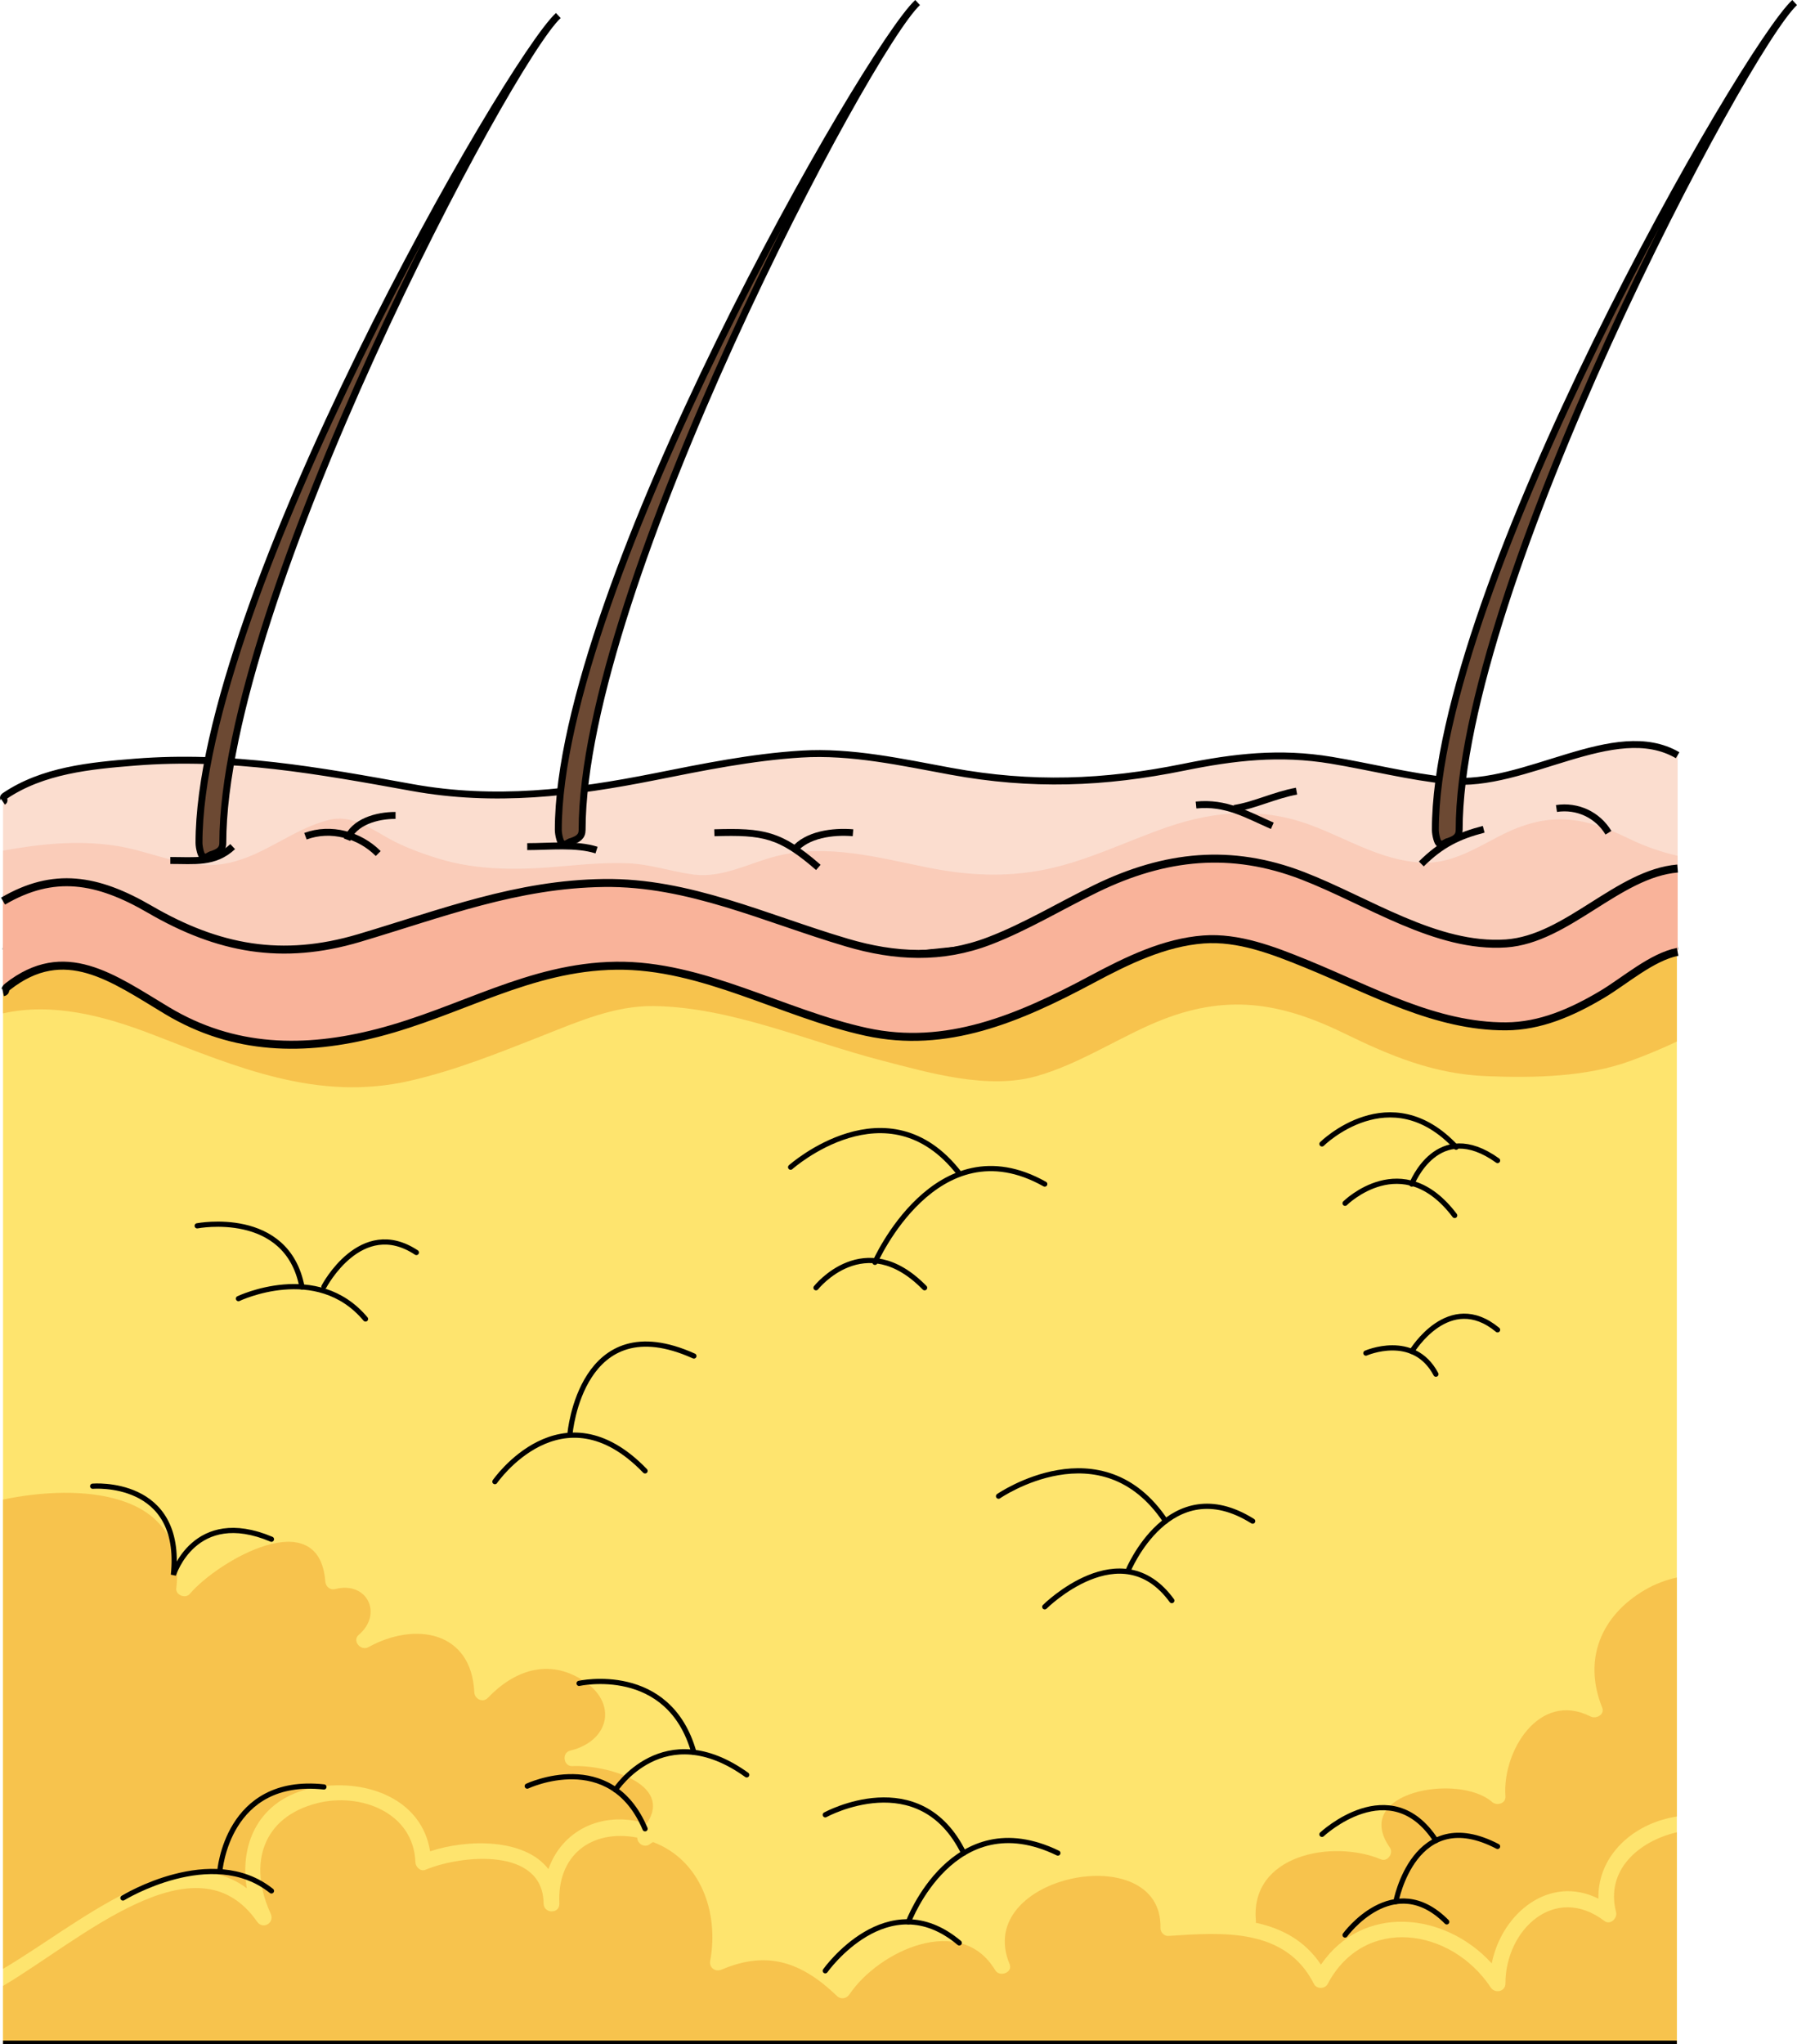 <?xml version="1.0" encoding="utf-8"?>
<!-- Generator: Adobe Illustrator 16.0.0, SVG Export Plug-In . SVG Version: 6.00 Build 0)  -->
<!DOCTYPE svg PUBLIC "-//W3C//DTD SVG 1.1//EN" "http://www.w3.org/Graphics/SVG/1.1/DTD/svg11.dtd">
<svg version="1.1" id="Layer_1" xmlns="http://www.w3.org/2000/svg" xmlns:xlink="http://www.w3.org/1999/xlink" x="0px" y="0px"
	 width="259.276px" height="294.858px" viewBox="0 0 259.276 294.858" enable-background="new 0 0 259.276 294.858"
	 xml:space="preserve">
<g>
	<rect x="0.439" y="129.499" fill-rule="evenodd" clip-rule="evenodd" fill="#FEE46E" width="241.5" height="165.36"/>
	<path fill-rule="evenodd" clip-rule="evenodd" fill="#F7C34D" d="M22.045,149.241c12.151,4.69,23.75,9.717,37.08,6.669
		c6.664-1.523,12.952-4.072,19.295-6.572c5.079-2.001,10.281-4.275,15.855-4.213c11.087,0.123,22.3,5.1,32.938,7.852
		c6.896,1.783,15.382,4.285,22.474,2.223c5.744-1.67,10.692-4.876,16.105-7.304c10.192-4.572,18.231-3.67,28.103,1.142
		c6.733,3.282,12.979,5.896,20.582,6.2c6.746,0.269,14.377,0.147,20.791-2.21c1.83-0.672,4.203-1.606,6.671-2.787v-20.742H0.439
		v16.675C7.582,144.597,14.941,146.5,22.045,149.241z"/>
	<path fill-rule="evenodd" clip-rule="evenodd" fill="#F7C34D" d="M93.301,263.063c3.938-5.762-5.84-8.515-10.729-8.301
		c-1.287,0.056-1.546-1.935-0.303-2.234c5.65-1.361,6.969-6.873,1.802-10.162c-4.929-3.138-9.861-1.446-13.694,2.563
		c-0.717,0.749-1.898,0.15-1.942-0.805c-0.409-8.88-8.58-10.222-15.288-6.518c-1.097,0.605-2.392-0.922-1.379-1.787
		c3.516-2.999,1.213-7.778-3.393-6.599c-0.758,0.194-1.383-0.358-1.44-1.097c-0.882-11.402-15.414-3.041-19.558,1.805
		c-0.613,0.717-2.057,0.173-1.942-0.805c1.669-14.309-14.149-15.092-24.994-12.809v67.689c10.739-6.29,25.065-19.176,35.163-11.621
		c-1.119-6.861,2.108-13.312,10.273-14.613c7.163-1.142,14.975,1.781,16.181,9.28c5.458-1.797,13.657-1.868,17.07,2.572
		c1.9-5.406,7.444-8.438,13.872-6.658C93.103,262.994,93.198,263.033,93.301,263.063z"/>
	<path fill-rule="evenodd" clip-rule="evenodd" fill="#F7C34D" d="M237.343,229.338c-6.345,3.708-8.974,10.039-6.175,16.984
		c0.407,1.01-0.881,1.684-1.671,1.285c-7.444-3.754-12.766,5.057-12.288,11.518c0.078,1.064-1.26,1.404-1.942,0.805
		c-4.742-4.17-20.409-1.504-14.713,6.621c0.543,0.773-0.369,2.055-1.285,1.671c-6.998-2.929-18.978-0.685-18.06,8.903
		c0.009,0.089-0.017,0.155-0.025,0.232c3.737,0.805,7.069,2.544,9.407,6.047c6.009-8.803,17.844-7.637,24.639-0.184
		c1.479-7.324,8.385-12.834,15.394-9.336c-0.13-5.343,3.756-9.724,9.146-11.356c0.757-0.229,1.475-0.385,2.171-0.495v-34.473
		C240.336,227.902,238.769,228.505,237.343,229.338z"/>
	<path fill-rule="evenodd" clip-rule="evenodd" fill="#F7C34D" d="M233.168,275.822c0.226,0.875-0.827,1.926-1.671,1.285
		c-7.158-5.438-14.298,1.252-14.288,9.018c0.001,1.177-1.512,1.493-2.12,0.574c-5.696-8.604-18.248-10.492-23.535-0.5
		c-0.387,0.73-1.585,0.753-1.965,0c-4.105-8.141-13.198-7.465-21.018-6.937c-0.607,0.041-1.153-0.549-1.138-1.138
		c0.354-13.076-27.143-7.668-21.766,5.197c0.511,1.222-1.438,1.945-2.079,0.877c-4.97-8.281-16.793-2.795-21.035,3.5
		c-0.413,0.612-1.233,0.762-1.787,0.23c-5.009-4.805-9.949-6.655-16.621-3.822c-0.936,0.397-1.863-0.238-1.671-1.285
		c1.284-6.996-1.423-14.519-8.237-17.097c-0.172,0.082-0.308,0.155-0.361,0.204c-0.837,0.761-1.949,0.017-1.938-0.852
		c-6.603-1.257-11.604,2.537-11.229,9.547c0.008,1.476-2.197,1.455-2.275,0c-0.046-8.22-11.857-7.066-17.06-4.903
		c-0.715,0.298-1.417-0.434-1.44-1.097c-0.253-7.169-7.923-10.093-14.165-8.514c-7.968,2.016-9.983,8.82-6.715,15.939
		c0.61,1.331-1.12,2.361-1.965,1.148c-8.796-12.63-25.471,2.67-36.649,9.275v8.384h241.5v-30.546
		C236.513,265.564,231.602,269.722,233.168,275.822z"/>
	<line fill="none" stroke="#000000" stroke-miterlimit="10" x1="241.939" y1="294.858" x2="0.439" y2="294.858"/>
	<line fill="none" stroke="#000000" stroke-miterlimit="10" x1="0.439" y1="129.499" x2="241.939" y2="129.499"/>
	<path fill="#FBDDCF" d="M209.051,112.629c-5.747-0.583-11.311-2.025-16.998-2.967c-7.406-1.227-13.955-0.475-21.246,1.007
		c-11.537,2.345-21.961,2.725-33.585,0.592c-7.094-1.301-14.376-2.937-21.634-2.484c-7.139,0.446-14.104,1.872-21.103,3.265
		c-11.804,2.349-23.091,3.722-35.047,1.556c-13.405-2.428-26.229-4.753-39.93-3.659c-6.483,0.518-13.347,1.164-18.86,4.907
		c-0.405,0.274,0.191,0.55-0.209,0.825v20.788l48.033,5.868l40.916-5.043l43.231,0.318l41.26-4.237l41.248,6.472l26.924-3.378
		v-27.517C232.958,103.646,220.08,113.749,209.051,112.629z"/>
	<path opacity="0.4" fill="#F9B39A" d="M234.957,120.943c-6.756-3.308-11.771-3.914-18.708-0.286
		c-3.474,1.816-7.14,4.056-11.233,3.783c-5.886-0.392-10.469-3.382-15.858-5.401c-6.918-2.591-13.791-2.117-20.712,0.265
		c-5.825,2.005-11.516,4.873-17.577,6.113c-5.752,1.176-11.306,0.879-17.041-0.278c-7.218-1.456-14.612-3.502-21.958-1.599
		c-3.842,0.996-7.701,3.152-11.79,2.619c-3.181-0.415-6.249-1.504-9.471-1.626c-3.172-0.12-6.283,0.141-9.439,0.426
		c-6.039,0.545-12.167,0.686-18.033-1.143c-2.444-0.762-4.884-1.654-7.127-2.906c-2.618-1.462-5.371-3.455-8.562-2.638
		c-5.213,1.335-9.229,5.098-14.485,6.217c-5.824,1.24-10.943-1.735-16.544-2.532c-5.456-0.776-10.714-0.201-15.979,0.751v13.75
		l48.033,5.868l40.916-5.043l43.231,0.318l41.26-4.237l41.248,6.472l26.924-3.378v-13.011
		C239.687,122.913,237.321,122.101,234.957,120.943z"/>
	<polyline fill="none" stroke="#000000" stroke-width="0.999" stroke-miterlimit="10" points="0.439,136.458 48.473,142.327 
		89.389,137.283 132.62,137.602 173.88,133.365 215.128,139.837 242.052,136.458 	"/>
	<path fill="none" stroke="#000000" stroke-width="0.999" stroke-miterlimit="10" d="M242.052,108.942
		c-9.094-5.296-21.972,4.807-33.001,3.687c-5.747-0.583-11.311-2.025-16.998-2.967c-7.406-1.227-13.955-0.475-21.246,1.007
		c-11.537,2.345-21.961,2.725-33.585,0.592c-7.094-1.301-14.376-2.937-21.634-2.484c-7.139,0.446-14.104,1.872-21.103,3.265
		c-11.804,2.349-23.091,3.722-35.047,1.556c-13.405-2.428-26.229-4.753-39.93-3.659c-6.483,0.518-13.347,1.164-18.86,4.907
		c-0.405,0.274,0.191,0.55-0.209,0.825"/>
	<g>
		<g>
			<path fill="#F9B39A" d="M242.052,125.286c-8.613,0.72-15.935,10.2-24.764,10.806c-10.045,0.688-19.949-6.144-29.371-9.776
				c-10.256-3.954-19.781-2.991-29.753,1.847c-5.146,2.497-10.099,5.523-15.376,7.55c-6.909,2.653-13.664,2.307-20.614,0.251
				c-11.793-3.487-22.765-8.755-35.039-8.593c-12.581,0.166-23.235,4.343-35.302,7.937c-11.114,3.312-20.364,1.593-30.233-4.146
				c-7.593-4.414-13.868-5.453-21.16-1.173v13.15c0.538-0.117,0.095-0.364,0.656-0.807c8.217-6.469,15.121-1.288,22.973,3.435
				c9.687,5.829,19.933,5.941,30.425,3.231c12.069-3.116,21.863-9.522,34.396-9.688c12.492-0.165,23.953,6.886,36.086,9.537
				c11.558,2.525,21.978-1.909,32.549-7.563c5.171-2.767,10.507-5.346,16.128-5.764c5.02-0.372,9.999,1.548,14.738,3.479
				c9.553,3.893,18.713,9.103,28.898,9.055c4.922-0.022,9.474-1.989,13.899-4.625c3.211-1.913,7.142-5.392,10.864-6.12V125.286z"/>
		</g>
		<g>
			<path fill="#F9B39A" d="M242.052,125.286c-8.613,0.72-15.935,10.2-24.764,10.806c-10.045,0.688-19.949-6.144-29.371-9.776
				c-10.256-3.954-19.781-2.991-29.753,1.847c-5.146,2.497-10.099,5.523-15.376,7.55c-6.909,2.653-13.664,2.307-20.614,0.251
				c-11.793-3.487-22.765-8.755-35.039-8.593c-12.581,0.166-23.235,4.343-35.302,7.937c-11.114,3.312-20.364,1.593-30.233-4.146
				c-7.593-4.414-13.868-5.453-21.16-1.173v13.15c0.538-0.117,0.095-0.364,0.656-0.807c8.217-6.469,15.121-1.288,22.973,3.435
				c9.687,5.829,19.933,5.941,30.425,3.231c12.069-3.116,21.863-9.522,34.396-9.688c12.492-0.165,23.953,6.886,36.086,9.537
				c11.558,2.525,21.978-1.909,32.549-7.563c5.171-2.767,10.507-5.346,16.128-5.764c5.02-0.372,9.999,1.548,14.738,3.479
				c9.553,3.893,18.713,9.103,28.898,9.055c4.922-0.022,9.474-1.989,13.899-4.625c3.211-1.913,7.142-5.392,10.864-6.12"/>
		</g>
	</g>
	<path fill-rule="evenodd" clip-rule="evenodd" fill="#6C4933" stroke="#000000" stroke-miterlimit="10" d="M30.586,123.251
		c-0.313,0-0.937,0.667-1.249,0.334c-0.313,0-0.625-1.334-0.625-2c0-35.004,44.658-112.679,51.841-119.346
		C73.37,8.906,32.147,86.581,32.147,121.585C32.147,122.585,31.522,122.918,30.586,123.251L30.586,123.251z"/>
	<path fill-rule="evenodd" clip-rule="evenodd" fill="#6C4933" stroke="#000000" stroke-miterlimit="10" d="M208.97,121.379
		c-0.313,0-0.937,0.667-1.249,0.334c-0.313,0-0.625-1.334-0.625-2c0-35.004,44.658-112.679,51.841-119.346
		c-7.183,6.667-48.405,84.342-48.405,119.346C210.531,120.713,209.906,121.046,208.97,121.379L208.97,121.379z"/>
	<path fill-rule="evenodd" clip-rule="evenodd" fill="#6C4933" stroke="#000000" stroke-miterlimit="10" d="M82.427,121.379
		c-0.313,0-0.937,0.667-1.249,0.334c-0.313,0-0.625-1.334-0.625-2c0-35.004,44.658-112.679,51.841-119.346
		c-7.183,6.667-48.405,84.342-48.405,119.346C83.988,120.713,83.363,121.046,82.427,121.379L82.427,121.379z"/>
	
		<path fill-rule="evenodd" clip-rule="evenodd" fill="none" stroke="#000000" stroke-width="0.75" stroke-linecap="round" stroke-miterlimit="10" d="
		M13.368,214.386c0,0,13.103-1.116,11.653,12.8c0,0,3.037-9.84,14.143-5.152"/>
	
		<path fill-rule="evenodd" clip-rule="evenodd" fill="none" stroke="#000000" stroke-width="0.75" stroke-linecap="round" stroke-miterlimit="10" d="
		M17.738,273.786c0,0,12.852-7.878,21.426-1.02"/>
	
		<path fill-rule="evenodd" clip-rule="evenodd" fill="none" stroke="#000000" stroke-width="0.75" stroke-linecap="round" stroke-miterlimit="10" d="
		M31.712,269.962c0,0,1.026-13.721,15.026-12.195"/>
	
		<path fill-rule="evenodd" clip-rule="evenodd" fill="none" stroke="#000000" stroke-width="0.75" stroke-linecap="round" stroke-miterlimit="10" d="
		M76.072,257.648c0,0,12-5.664,17,6.156"/>
	
		<path fill-rule="evenodd" clip-rule="evenodd" fill="none" stroke="#000000" stroke-width="0.75" stroke-linecap="round" stroke-miterlimit="10" d="
		M88.795,258.187c0,0,6.943-10.759,18.943-2.16"/>
	
		<path fill-rule="evenodd" clip-rule="evenodd" fill="none" stroke="#000000" stroke-width="0.75" stroke-linecap="round" stroke-miterlimit="10" d="
		M83.553,242.827c0,0,12.943-2.88,16.564,9.959"/>
	
		<path fill-rule="evenodd" clip-rule="evenodd" fill="none" stroke="#000000" stroke-width="0.75" stroke-linecap="round" stroke-miterlimit="10" d="
		M119.072,284.287c0,0,9-12.713,19.333-4.021"/>
	
		<path fill-rule="evenodd" clip-rule="evenodd" fill="none" stroke="#000000" stroke-width="0.75" stroke-linecap="round" stroke-miterlimit="10" d="
		M131.076,277.23c0,0,6.447-17.242,21.555-9.924"/>
	
		<path fill-rule="evenodd" clip-rule="evenodd" fill="none" stroke="#000000" stroke-width="0.75" stroke-linecap="round" stroke-miterlimit="10" d="
		M119.072,261.786c0,0,13.616-7.465,19.975,5.521"/>
	
		<path fill-rule="evenodd" clip-rule="evenodd" fill="none" stroke="#000000" stroke-width="0.75" stroke-linecap="round" stroke-miterlimit="10" d="
		M194.072,279.127c0,0,6.999-9.625,14.666-1.896"/>
	
		<path fill-rule="evenodd" clip-rule="evenodd" fill="none" stroke="#000000" stroke-width="0.75" stroke-linecap="round" stroke-miterlimit="10" d="
		M201.405,274.307c0,0,2.667-14.238,14.667-7.96"/>
	
		<path fill-rule="evenodd" clip-rule="evenodd" fill="none" stroke="#000000" stroke-width="0.75" stroke-linecap="round" stroke-miterlimit="10" d="
		M190.738,264.606c0,0,9.879-9.237,16.439,0.891"/>
	
		<path fill-rule="evenodd" clip-rule="evenodd" fill="none" stroke="#000000" stroke-width="0.75" stroke-linecap="round" stroke-miterlimit="10" d="
		M150.738,231.787c0,0,11.001-10.973,18.334-0.9"/>
	
		<path fill-rule="evenodd" clip-rule="evenodd" fill="none" stroke="#000000" stroke-width="0.75" stroke-linecap="round" stroke-miterlimit="10" d="
		M162.738,226.632c0,0,6-14.737,18-7.205"/>
	
		<path fill-rule="evenodd" clip-rule="evenodd" fill="none" stroke="#000000" stroke-width="0.75" stroke-linecap="round" stroke-miterlimit="10" d="
		M144.072,215.827c0,0,14.876-10.266,24.104,3.6"/>
	
		<path fill-rule="evenodd" clip-rule="evenodd" fill="none" stroke="#000000" stroke-width="0.75" stroke-linecap="round" stroke-miterlimit="10" d="
		M197.072,195.187c0,0,6.878-3.025,10.105,3.04"/>
	
		<path fill-rule="evenodd" clip-rule="evenodd" fill="none" stroke="#000000" stroke-width="0.75" stroke-linecap="round" stroke-miterlimit="10" d="
		M203.694,194.947c0,0,5.378-8.918,12.378-3.12"/>
	
		<path fill-rule="evenodd" clip-rule="evenodd" fill="none" stroke="#000000" stroke-width="0.75" stroke-linecap="round" stroke-miterlimit="10" d="
		M34.405,187.327c0,0,11.333-5.419,18.333,2.939"/>
	
		<path fill-rule="evenodd" clip-rule="evenodd" fill="none" stroke="#000000" stroke-width="0.75" stroke-linecap="round" stroke-miterlimit="10" d="
		M46.738,185.6c0,0,5.334-10.211,13.334-4.926"/>
	
		<path fill-rule="evenodd" clip-rule="evenodd" fill="none" stroke="#000000" stroke-width="0.75" stroke-linecap="round" stroke-miterlimit="10" d="
		M28.451,176.826c0,0,12.953-2.496,15.12,8.818"/>
	
		<path fill-rule="evenodd" clip-rule="evenodd" fill="none" stroke="#000000" stroke-width="0.75" stroke-linecap="round" stroke-miterlimit="10" d="
		M71.405,213.727c0,0,9.667-13.994,21.667-1.548"/>
	
		<path fill-rule="evenodd" clip-rule="evenodd" fill="none" stroke="#000000" stroke-width="0.75" stroke-linecap="round" stroke-miterlimit="10" d="
		M82.239,206.827c0,0,1.59-18.571,17.878-11.22"/>
	
		<path fill-rule="evenodd" clip-rule="evenodd" fill="none" stroke="#000000" stroke-width="0.75" stroke-linecap="round" stroke-miterlimit="10" d="
		M114.072,168.369c0,0,14-12.461,24.333,0.897"/>
	
		<path fill-rule="evenodd" clip-rule="evenodd" fill="none" stroke="#000000" stroke-width="0.75" stroke-linecap="round" stroke-miterlimit="10" d="
		M126.239,182.094c0,0,8.832-20.108,24.499-11.289"/>
	
		<path fill-rule="evenodd" clip-rule="evenodd" fill="none" stroke="#000000" stroke-width="0.75" stroke-linecap="round" stroke-miterlimit="10" d="
		M117.738,185.761c0,0,7-8.864,15.667,0"/>
	
		<path fill-rule="evenodd" clip-rule="evenodd" fill="none" stroke="#000000" stroke-width="0.75" stroke-linecap="round" stroke-miterlimit="10" d="
		M190.738,165.012c0,0,9.836-9.734,19.357,0.473"/>
	
		<path fill-rule="evenodd" clip-rule="evenodd" fill="none" stroke="#000000" stroke-width="0.75" stroke-linecap="round" stroke-miterlimit="10" d="
		M203.694,170.805c0,0,3.712-9.616,12.378-3.398"/>
	
		<path fill-rule="evenodd" clip-rule="evenodd" fill="none" stroke="#000000" stroke-width="0.75" stroke-linecap="round" stroke-miterlimit="10" d="
		M194.072,173.572c0,0,8.29-8.201,15.812,1.76"/>
	<path fill="none" stroke="#000000" stroke-miterlimit="10" d="M103.071,120.125c7.078-0.213,9.501,0.214,15,5"/>
	<path fill="none" stroke="#000000" stroke-miterlimit="10" d="M114.571,122.625c1.838-2.246,5.606-2.749,8.5-2.5"/>
	<path fill="none" stroke="#000000" stroke-miterlimit="10" d="M172.571,116.125c4.316-0.442,7.244,1.351,11,3"/>
	<path fill="none" stroke="#000000" stroke-miterlimit="10" d="M178.071,116.625c2.942-0.461,5.898-1.944,9-2.5"/>
	<path fill="none" stroke="#000000" stroke-miterlimit="10" d="M44.071,120.625c3.681-1.355,7.814-0.189,10.5,2.5"/>
	<path fill="none" stroke="#000000" stroke-miterlimit="10" d="M50.071,121.125c0.988-2.572,4.285-3.506,7-3.5"/>
	<path fill="none" stroke="#000000" stroke-miterlimit="10" d="M224.571,116.625c3.023-0.457,5.928,0.903,7.5,3.5"/>
	<path fill="none" stroke="#000000" stroke-miterlimit="10" d="M205.071,124.625c2.892-2.879,5.415-4.066,9-5"/>
	<path fill="none" stroke="#000000" stroke-miterlimit="10" d="M76.071,122.125c3.267,0,7.04-0.438,10,0.5"/>
	<path fill="none" stroke="#000000" stroke-miterlimit="10" d="M24.571,124.125c3.454-0.011,6.38,0.46,9-2"/>
	<g>
		<g>
			<path fill="#F9B39A" d="M242.052,125.286c-8.613,0.72-15.935,10.2-24.764,10.806c-10.045,0.688-19.949-6.144-29.371-9.776
				c-10.256-3.954-19.781-2.991-29.753,1.847c-5.146,2.497-10.099,5.523-15.376,7.55c-6.909,2.653-13.664,2.307-20.614,0.251
				c-11.793-3.487-22.765-8.755-35.039-8.593c-12.581,0.166-23.235,4.343-35.302,7.937c-11.114,3.312-20.364,1.593-30.233-4.146
				c-7.593-4.414-13.868-5.453-21.16-1.173v13.15c0.538-0.117,0.095-0.364,0.656-0.807c8.217-6.469,15.121-1.288,22.973,3.435
				c9.687,5.829,19.933,5.941,30.425,3.231c12.069-3.116,21.863-9.522,34.396-9.688c12.492-0.165,23.953,6.886,36.086,9.537
				c11.558,2.525,21.978-1.909,32.549-7.563c5.171-2.767,10.507-5.346,16.128-5.764c5.02-0.372,9.999,1.548,14.738,3.479
				c9.553,3.893,18.713,9.103,28.898,9.055c4.922-0.022,9.474-1.989,13.899-4.625c3.211-1.913,7.142-5.392,10.864-6.12V125.286z"/>
		</g>
		<g>
			<path fill="none" stroke="#000000" stroke-width="1.152" stroke-miterlimit="10" d="M0.439,143.137
				c0.538-0.117,0.095-0.364,0.656-0.807c8.217-6.469,15.121-1.288,22.973,3.435c9.687,5.829,19.933,5.941,30.425,3.231
				c12.069-3.116,21.863-9.522,34.396-9.688c12.492-0.165,23.953,6.886,36.086,9.537c11.558,2.525,21.978-1.909,32.549-7.563
				c5.171-2.767,10.507-5.346,16.128-5.764c5.02-0.372,9.999,1.548,14.738,3.479c9.553,3.893,18.713,9.103,28.898,9.055
				c4.922-0.022,9.474-1.989,13.899-4.625c3.211-1.913,7.142-5.392,10.864-6.12"/>
			<path fill="none" stroke="#000000" stroke-width="1.152" stroke-miterlimit="10" d="M242.052,125.286
				c-8.613,0.72-15.935,10.2-24.764,10.806c-10.045,0.688-19.949-6.144-29.371-9.776c-10.256-3.954-19.781-2.991-29.753,1.847
				c-5.146,2.497-10.099,5.523-15.376,7.55c-6.909,2.653-13.664,2.307-20.614,0.251c-11.793-3.487-22.765-8.755-35.039-8.593
				c-12.581,0.166-23.235,4.343-35.302,7.937c-11.114,3.312-20.364,1.593-30.233-4.146c-7.593-4.414-13.868-5.453-21.16-1.173"/>
		</g>
	</g>
</g>
</svg>
